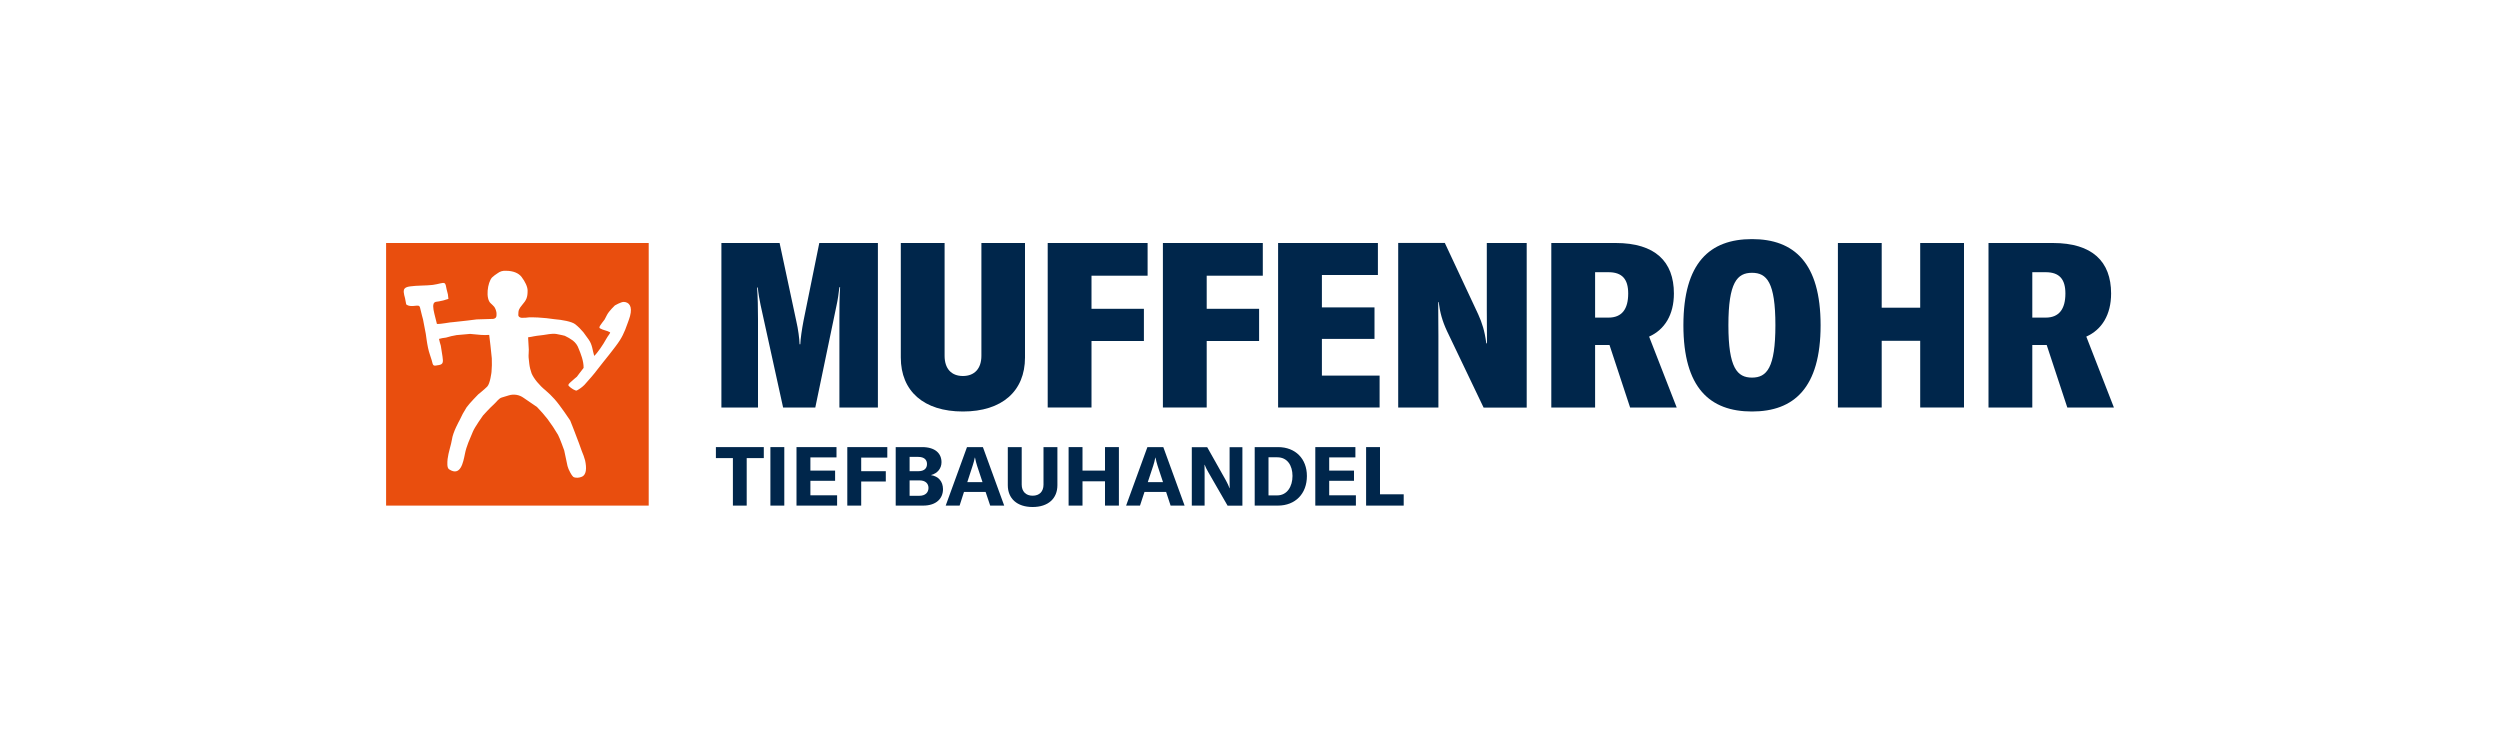 <?xml version="1.0" encoding="UTF-8"?>
<svg xmlns="http://www.w3.org/2000/svg" xmlns:xlink="http://www.w3.org/1999/xlink" version="1.1" id="Ebene_1" x="0px" y="0px" viewBox="0 0 250 75" style="enable-background:new 0 0 250 75;" xml:space="preserve">
<rect x="0" y="0" width="250" height="75" fill="#333333" stroke="none"/>
<style type="text/css">
	.st0{clip-path:url(#SVGID_00000149367930813278671590000015280656462834633104_);fill:#FFFFFF;}
	.st1{clip-path:url(#SVGID_00000149367930813278671590000015280656462834633104_);}
	.st2{clip-path:url(#SVGID_00000064338782461218844310000002126103023555794362_);fill:#020202;}
	.st3{clip-path:url(#SVGID_00000064338782461218844310000002126103023555794362_);fill:#E73230;}
	.st4{clip-path:url(#SVGID_00000064338782461218844310000002126103023555794362_);fill:#FFFFFF;}
	.st5{clip-path:url(#SVGID_00000021819212914582991180000008092760020169052316_);}
	.st6{clip-path:url(#SVGID_00000181796482152122350110000003341499309311129480_);fill:#FFFFFF;}
	.st7{clip-path:url(#SVGID_00000012454401062683845310000002247189452587217839_);fill:#FFFFFF;}
	.st8{clip-path:url(#SVGID_00000012454401062683845310000002247189452587217839_);}
	.st9{clip-path:url(#SVGID_00000176044426647003607180000002385963719820434562_);fill:#020202;}
	.st10{clip-path:url(#SVGID_00000176044426647003607180000002385963719820434562_);fill:#E73230;}
	.st11{clip-path:url(#SVGID_00000176044426647003607180000002385963719820434562_);fill:#FFFFFF;}
	.st12{clip-path:url(#SVGID_00000102537532242816427740000000369345992627319204_);}
	.st13{clip-path:url(#SVGID_00000096764858251505832390000016072286245458576005_);fill:#FFFFFF;}
	.st14{clip-path:url(#SVGID_00000087382418602955778160000000833977358017181883_);fill:#FFFFFF;}
	.st15{clip-path:url(#SVGID_00000087382418602955778160000000833977358017181883_);}
	.st16{clip-path:url(#SVGID_00000127007211488353642130000016937827073887882666_);fill:#020202;}
	.st17{clip-path:url(#SVGID_00000127007211488353642130000016937827073887882666_);fill:#E73230;}
	.st18{clip-path:url(#SVGID_00000127007211488353642130000016937827073887882666_);fill:#FFFFFF;}
	.st19{clip-path:url(#SVGID_00000097496688615238692700000001813767500194984112_);}
	.st20{clip-path:url(#SVGID_00000132768272545358215240000006015477765542470554_);fill:#FFFFFF;}
	.st21{clip-path:url(#SVGID_00000154410007516818546910000014306666551226964396_);fill:#FFFFFF;}
	.st22{clip-path:url(#SVGID_00000154410007516818546910000014306666551226964396_);fill:#E73230;}
	.st23{clip-path:url(#SVGID_00000154410007516818546910000014306666551226964396_);}
	.st24{clip-path:url(#SVGID_00000031203435636248255080000010620051591954257846_);fill:#FFFFFF;}
	.st25{clip-path:url(#SVGID_00000031203435636248255080000010620051591954257846_);fill:#020202;}
	.st26{clip-path:url(#SVGID_00000062155743516813302150000002061774361023867306_);}
	.st27{clip-path:url(#SVGID_00000101796400208837964470000017651100100668062129_);fill:#FFFFFF;}
	.st28{clip-path:url(#SVGID_00000050625668788152785050000007843344022545656992_);fill:#FFFFFF;}
	.st29{clip-path:url(#SVGID_00000050625668788152785050000007843344022545656992_);fill:#E73230;}
	.st30{clip-path:url(#SVGID_00000050625668788152785050000007843344022545656992_);}
	.st31{clip-path:url(#SVGID_00000134952005658098720110000008506138756997345173_);fill:#FFFFFF;}
	.st32{clip-path:url(#SVGID_00000134952005658098720110000008506138756997345173_);fill:#020202;}
	.st33{clip-path:url(#SVGID_00000065034310417230166020000017650050392628774052_);}
	.st34{clip-path:url(#SVGID_00000067941966992470723840000016867586626233688731_);fill:#FFFFFF;}
	.st35{clip-path:url(#SVGID_00000103963555880187835770000007108500375998616968_);fill:#FFFFFF;}
	.st36{clip-path:url(#SVGID_00000103963555880187835770000007108500375998616968_);fill:#020202;}
	.st37{clip-path:url(#SVGID_00000103963555880187835770000007108500375998616968_);}
	.st38{clip-path:url(#SVGID_00000018212917795650980100000000756132457174714558_);fill:#020202;}
	.st39{clip-path:url(#SVGID_00000018212917795650980100000000756132457174714558_);fill:#E73230;}
	.st40{clip-path:url(#SVGID_00000018212917795650980100000000756132457174714558_);fill:#FFFFFF;}
	.st41{clip-path:url(#SVGID_00000065781560480427211060000000469358296389144207_);fill:#FFFFFF;}
	.st42{clip-path:url(#SVGID_00000065781560480427211060000000469358296389144207_);}
	.st43{clip-path:url(#SVGID_00000020391623863083531450000011186832538547793031_);fill:#FFFFFF;}
	.st44{clip-path:url(#SVGID_00000002360994571564409950000001127760160085208964_);fill:#FFFFFF;}
	.st45{clip-path:url(#SVGID_00000002360994571564409950000001127760160085208964_);}
	.st46{clip-path:url(#SVGID_00000109718891659610630450000011552455793331636666_);fill:#00264B;}
	.st47{clip-path:url(#SVGID_00000109718891659610630450000011552455793331636666_);fill:#E94E0E;}
	.st48{clip-path:url(#SVGID_00000109718891659610630450000011552455793331636666_);fill:#FFFFFF;}
	.st49{clip-path:url(#SVGID_00000012468595485368167720000009566243508435633541_);}
	.st50{clip-path:url(#SVGID_00000098215497496081203560000015207714570066627771_);fill:#FFFFFF;}
	.st51{clip-path:url(#SVGID_00000093165789054151763720000001725491837140152210_);fill:#FFFFFF;}
	.st52{clip-path:url(#SVGID_00000093165789054151763720000001725491837140152210_);}
	.st53{clip-path:url(#SVGID_00000175288769800740717880000013852066569872952247_);fill:#00326E;}
	.st54{clip-path:url(#SVGID_00000175288769800740717880000013852066569872952247_);fill:#FFFFFF;}
	.st55{clip-path:url(#SVGID_00000131349366834526670120000012585392464304289443_);}
	.st56{clip-path:url(#SVGID_00000168078949558387999570000000477474155379501496_);fill:#FFFFFF;}
	.st57{clip-path:url(#SVGID_00000077282906077902382290000000973707752176782483_);fill:#FFFFFF;}
	.st58{clip-path:url(#SVGID_00000077282906077902382290000000973707752176782483_);}
	.st59{clip-path:url(#SVGID_00000013878970118741417640000006896074908147935120_);fill:#020202;}
	.st60{clip-path:url(#SVGID_00000013878970118741417640000006896074908147935120_);fill:#F0801B;}
	.st61{clip-path:url(#SVGID_00000013878970118741417640000006896074908147935120_);fill:#FFFFFF;}
	.st62{clip-path:url(#SVGID_00000075136350002444495870000002195911438388649915_);}
	.st63{clip-path:url(#SVGID_00000054232532505330902030000011332009597162251954_);fill:#FFFFFF;}
	.st64{clip-path:url(#SVGID_00000070098852630758509390000010277504015218089347_);fill:#FFFFFF;}
	.st65{clip-path:url(#SVGID_00000070098852630758509390000010277504015218089347_);}
	.st66{clip-path:url(#SVGID_00000147904919347429968250000003849260458359975579_);fill:#00326E;}
	.st67{clip-path:url(#SVGID_00000147904919347429968250000003849260458359975579_);fill:#FFFFFF;}
	.st68{clip-path:url(#SVGID_00000052820194902586971040000011665093299165996467_);}
	.st69{clip-path:url(#SVGID_00000009560903541145333260000016686553709485873336_);fill:#FFFFFF;}
	.st70{clip-path:url(#SVGID_00000044174080119018911340000018377201903454594706_);fill:#FFFFFF;}
	.st71{clip-path:url(#SVGID_00000044174080119018911340000018377201903454594706_);fill:#CC0034;}
	.st72{clip-path:url(#SVGID_00000044174080119018911340000018377201903454594706_);fill:#020202;}
	.st73{clip-path:url(#SVGID_00000044174080119018911340000018377201903454594706_);}
	.st74{clip-path:url(#SVGID_00000114787597200407295050000007904079477578478769_);fill:#020202;}
	.st75{clip-path:url(#SVGID_00000114787597200407295050000007904079477578478769_);fill:#CC0034;}
	.st76{clip-path:url(#SVGID_00000096739207103874425190000012883772398586862214_);fill:#FFFFFF;}
	.st77{clip-path:url(#SVGID_00000096739207103874425190000012883772398586862214_);}
	.st78{clip-path:url(#SVGID_00000172407523958132874050000014456373997329206421_);fill:#FFFFFF;}
	.st79{clip-path:url(#SVGID_00000155865431809717288450000014837045470515460015_);fill:#FFFFFF;}
	.st80{clip-path:url(#SVGID_00000155865431809717288450000014837045470515460015_);}
	.st81{clip-path:url(#SVGID_00000032628097264439029520000002482792474907027374_);fill:#AC1416;}
	.st82{clip-path:url(#SVGID_00000032628097264439029520000002482792474907027374_);fill:#001017;}
	.st83{clip-path:url(#SVGID_00000032628097264439029520000002482792474907027374_);fill:#FFFFFF;}
	.st84{clip-path:url(#SVGID_00000148625738215367209480000007911608735107884419_);}
	.st85{clip-path:url(#SVGID_00000176756200526632420000000005258562639537329284_);fill:#FFFFFF;}
	.st86{clip-path:url(#SVGID_00000121967698456374761480000013447717979062540679_);fill:#FFFFFF;}
	.st87{clip-path:url(#SVGID_00000121967698456374761480000013447717979062540679_);fill:#F7A315;}
	.st88{clip-path:url(#SVGID_00000121967698456374761480000013447717979062540679_);}
	.st89{clip-path:url(#SVGID_00000110438811277237702790000017576389366560035970_);fill:#FFFFFF;}
	.st90{clip-path:url(#SVGID_00000065032628360919012870000014747887853873188786_);fill:#FFFFFF;}
	.st91{clip-path:url(#SVGID_00000065032628360919012870000014747887853873188786_);}
	.st92{clip-path:url(#SVGID_00000138549231168979793020000002553756365486158256_);fill:#FFFFFF;}
	.st93{clip-path:url(#SVGID_00000108993529589665064020000010124357127530727340_);fill:#FFFFFF;}
	.st94{clip-path:url(#SVGID_00000108993529589665064020000010124357127530727340_);}
	.st95{clip-path:url(#SVGID_00000006686795242623505110000017554835766708746385_);fill:#005343;}
	.st96{clip-path:url(#SVGID_00000080189979654849532670000012518243332987616185_);}
	.st97{clip-path:url(#SVGID_00000000201865635654619720000000406438528872560271_);fill:#FFFFFF;}
	.st98{clip-path:url(#SVGID_00000054225771464145316300000004764364625167491970_);fill:#FFFFFF;}
	.st99{clip-path:url(#SVGID_00000054225771464145316300000004764364625167491970_);fill:#020202;}
	.st100{clip-path:url(#SVGID_00000054225771464145316300000004764364625167491970_);}
	.st101{clip-path:url(#SVGID_00000008864104310200565850000006171909513665719697_);fill:#00609E;}
	.st102{clip-path:url(#SVGID_00000008864104310200565850000006171909513665719697_);fill:#ABA784;}
	.st103{clip-path:url(#SVGID_00000008864104310200565850000006171909513665719697_);fill:#020202;}
	.st104{clip-path:url(#SVGID_00000154388124760001338790000013316772331919690390_);fill:#FFFFFF;}
	.st105{clip-path:url(#SVGID_00000154388124760001338790000013316772331919690390_);}
	.st106{clip-path:url(#SVGID_00000115511888694488769790000007472055413568646579_);fill:#FFFFFF;}
</style>
<g>
	<g>
		<defs>
			<rect id="SVGID_00000141422100141337670380000009719700789833558426_" width="250" height="75"></rect>
		</defs>
		<clipPath id="SVGID_00000055681488626462400130000006728070415606280850_">
			<use xlink:href="#SVGID_00000141422100141337670380000009719700789833558426_" style="overflow:visible;"></use>
		</clipPath>
		
			<rect style="clip-path:url(#SVGID_00000055681488626462400130000006728070415606280850_);fill:#FFFFFF;" width="250" height="75"></rect>
		
			<rect x="25.48" y="11.17" style="clip-path:url(#SVGID_00000055681488626462400130000006728070415606280850_);fill:#FFFFFF;" width="199.04" height="52.66"></rect>
		<g style="clip-path:url(#SVGID_00000055681488626462400130000006728070415606280850_);">
			<defs>
				<rect id="SVGID_00000181059463522377616950000000560887739031208086_" x="25.48" y="11.17" width="199.04" height="52.66"></rect>
			</defs>
			<clipPath id="SVGID_00000170249925919961252950000004754131356855945096_">
				<use xlink:href="#SVGID_00000181059463522377616950000000560887739031208086_" style="overflow:visible;"></use>
			</clipPath>
			<path style="clip-path:url(#SVGID_00000170249925919961252950000004754131356855945096_);fill:#00264B;" d="M72.14,40.75h3.66     V31.9c0-1.07-0.02-2.16-0.09-3.15h0.07c0.05,0.56,0.16,1.21,0.28,1.76l2.25,10.24h3.22l2.13-10.24c0.12-0.53,0.21-1.18,0.28-1.79     h0.07c-0.07,1.04-0.07,2.13-0.07,3.18v8.85h3.85V24.3h-5.86l-1.58,7.79c-0.16,0.84-0.3,1.78-0.32,2.34h-0.07     c-0.02-0.56-0.14-1.51-0.33-2.32l-1.67-7.81h-5.82V40.75z"></path>
			<path style="clip-path:url(#SVGID_00000170249925919961252950000004754131356855945096_);fill:#00264B;" d="M90.08,24.3v11.45     c0,3.36,2.29,5.4,6.21,5.4c3.92,0,6.21-2.04,6.21-5.4V24.3h-4.36v11.28c0,1.28-0.69,2.02-1.85,2.02c-1.16,0-1.83-0.74-1.83-2.02     V24.3H90.08z"></path>
			<polygon style="clip-path:url(#SVGID_00000170249925919961252950000004754131356855945096_);fill:#00264B;" points="     114.76,27.57 114.76,24.3 104.77,24.3 104.77,40.75 109.15,40.75 109.15,34.1 114.39,34.1 114.39,30.88 109.15,30.88      109.15,27.57    "></polygon>
			<polygon style="clip-path:url(#SVGID_00000170249925919961252950000004754131356855945096_);fill:#00264B;" points="     126.28,27.57 126.28,24.3 116.29,24.3 116.29,40.75 120.67,40.75 120.67,34.1 125.91,34.1 125.91,30.88 120.67,30.88      120.67,27.57    "></polygon>
			<polygon style="clip-path:url(#SVGID_00000170249925919961252950000004754131356855945096_);fill:#00264B;" points="     132.19,37.56 132.19,33.89 137.45,33.89 137.45,30.74 132.19,30.74 132.19,27.5 137.79,27.5 137.79,24.3 127.81,24.3      127.81,40.75 137.96,40.75 137.96,37.56    "></polygon>
			<path style="clip-path:url(#SVGID_00000170249925919961252950000004754131356855945096_);fill:#00264B;" d="M139.83,40.75h4.01     v-7.18c0-1.14-0.02-2.55-0.02-3.36h0.05c0.12,1.02,0.37,1.92,0.83,2.9l3.66,7.65h4.31V24.3h-3.99v6.65     c0,1.11,0.02,2.32,0.02,3.38h-0.07c-0.16-1.23-0.42-2.04-0.81-2.9l-3.34-7.14h-4.66V40.75z"></path>
			<path style="clip-path:url(#SVGID_00000170249925919961252950000004754131356855945096_);fill:#00264B;" d="M163.01,40.75h4.66     l-2.76-7.09c1.55-0.69,2.48-2.18,2.48-4.31c0-3.2-1.88-5.05-5.82-5.05h-6.44v16.45h4.38V34.5h1.44L163.01,40.75z M159.51,31.76     v-4.54h1.34c1.37,0,1.97,0.7,1.97,2.13c0,1.55-0.62,2.41-1.97,2.41H159.51z"></path>
			<path style="clip-path:url(#SVGID_00000170249925919961252950000004754131356855945096_);fill:#00264B;" d="M175.2,41.15     c4.19,0,6.86-2.36,6.86-8.62c0-6.26-2.66-8.62-6.86-8.62c-4.22,0-6.86,2.36-6.86,8.62C168.34,38.78,170.98,41.15,175.2,41.15      M175.2,37.76c-1.48,0-2.36-0.97-2.36-5.24c0-4.29,0.88-5.24,2.36-5.24c1.48,0,2.34,0.95,2.34,5.24     C177.54,36.79,176.68,37.76,175.2,37.76"></path>
			<polygon style="clip-path:url(#SVGID_00000170249925919961252950000004754131356855945096_);fill:#00264B;" points="196.4,24.3      192.02,24.3 192.02,30.77 188.17,30.77 188.17,24.3 183.79,24.3 183.79,40.75 188.17,40.75 188.17,34.08 192.02,34.08      192.02,40.75 196.4,40.75    "></polygon>
			<path style="clip-path:url(#SVGID_00000170249925919961252950000004754131356855945096_);fill:#00264B;" d="M206.73,40.75h4.66     l-2.76-7.09c1.55-0.69,2.48-2.18,2.48-4.31c0-3.2-1.88-5.05-5.82-5.05h-6.44v16.45h4.38V34.5h1.44L206.73,40.75z M203.23,31.76     v-4.54h1.34c1.37,0,1.97,0.7,1.97,2.13c0,1.55-0.63,2.41-1.97,2.41H203.23z"></path>
			<polygon style="clip-path:url(#SVGID_00000170249925919961252950000004754131356855945096_);fill:#00264B;" points="76.38,44.71      71.59,44.71 71.59,45.81 73.29,45.81 73.29,50.56 74.67,50.56 74.67,45.81 76.38,45.81    "></polygon>
			
				<rect x="77.04" y="44.71" style="clip-path:url(#SVGID_00000170249925919961252950000004754131356855945096_);fill:#00264B;" width="1.39" height="5.85"></rect>
			<polygon style="clip-path:url(#SVGID_00000170249925919961252950000004754131356855945096_);fill:#00264B;" points="81.04,49.53      81.04,48.08 83.51,48.08 83.51,47.06 81.04,47.06 81.04,45.74 83.65,45.74 83.65,44.71 79.65,44.71 79.65,50.56 83.71,50.56      83.71,49.53    "></polygon>
			<polygon style="clip-path:url(#SVGID_00000170249925919961252950000004754131356855945096_);fill:#00264B;" points="88.73,45.76      88.73,44.71 84.73,44.71 84.73,50.56 86.12,50.56 86.12,48.15 88.58,48.15 88.58,47.12 86.12,47.12 86.12,45.76    "></polygon>
			<path style="clip-path:url(#SVGID_00000170249925919961252950000004754131356855945096_);fill:#00264B;" d="M93.09,47.51     c0.68-0.18,1.06-0.68,1.06-1.29c0-0.86-0.61-1.51-1.94-1.51h-2.64v5.85h2.74c1.33,0,1.99-0.72,1.99-1.65     C94.29,48.14,93.85,47.63,93.09,47.51 M91.83,45.69c0.6,0,0.87,0.3,0.87,0.71c0,0.4-0.24,0.72-0.87,0.72h-0.87v-1.43H91.83z      M91.92,49.58h-0.96v-1.54h1c0.58,0,0.89,0.31,0.89,0.76C92.84,49.24,92.55,49.58,91.92,49.58"></path>
			<path style="clip-path:url(#SVGID_00000170249925919961252950000004754131356855945096_);fill:#00264B;" d="M99.02,50.56h1.4     l-2.13-5.85H96.7l-2.13,5.85h1.39l0.44-1.37h2.16L99.02,50.56z M96.73,48.21l0.53-1.63c0.08-0.26,0.17-0.53,0.22-0.82h0.02     c0.06,0.3,0.13,0.57,0.21,0.82l0.54,1.63H96.73z"></path>
			<path style="clip-path:url(#SVGID_00000170249925919961252950000004754131356855945096_);fill:#00264B;" d="M100.78,44.71v3.81     c0,1.33,0.92,2.18,2.48,2.18c1.56,0,2.48-0.85,2.48-2.18v-3.81h-1.39v3.75c0,0.68-0.39,1.11-1.09,1.11     c-0.68,0-1.09-0.43-1.09-1.11v-3.75H100.78z"></path>
			<polygon style="clip-path:url(#SVGID_00000170249925919961252950000004754131356855945096_);fill:#00264B;" points="     111.89,44.71 110.5,44.71 110.5,47.06 108.25,47.06 108.25,44.71 106.86,44.71 106.86,50.56 108.25,50.56 108.25,48.13      110.5,48.13 110.5,50.56 111.89,50.56    "></polygon>
			<path style="clip-path:url(#SVGID_00000170249925919961252950000004754131356855945096_);fill:#00264B;" d="M117.06,50.56h1.4     l-2.13-5.85h-1.59l-2.13,5.85h1.39l0.45-1.37h2.16L117.06,50.56z M114.78,48.21l0.54-1.63c0.08-0.26,0.16-0.53,0.21-0.82h0.02     c0.06,0.3,0.13,0.57,0.21,0.82l0.54,1.63H114.78z"></path>
			<path style="clip-path:url(#SVGID_00000170249925919961252950000004754131356855945096_);fill:#00264B;" d="M119.18,50.56h1.28     v-3.31c0-0.29-0.01-0.54-0.01-0.77h0.02c0.08,0.21,0.19,0.45,0.35,0.72l1.94,3.37h1.48v-5.85h-1.28v3.35     c0,0.28,0.01,0.52,0.01,0.75h-0.02c-0.07-0.22-0.22-0.51-0.35-0.76l-1.88-3.34h-1.54V50.56z"></path>
			<path style="clip-path:url(#SVGID_00000170249925919961252950000004754131356855945096_);fill:#00264B;" d="M125.46,50.56h2.32     c1.77,0,2.91-1.2,2.91-2.96c0-1.72-1.14-2.89-2.89-2.89h-2.33V50.56z M126.85,49.54v-3.81h0.88c1,0,1.52,0.81,1.52,1.87     c0,1.05-0.54,1.94-1.53,1.94H126.85z"></path>
			<polygon style="clip-path:url(#SVGID_00000170249925919961252950000004754131356855945096_);fill:#00264B;" points="     132.92,49.53 132.92,48.08 135.4,48.08 135.4,47.06 132.92,47.06 132.92,45.74 135.54,45.74 135.54,44.71 131.53,44.71      131.53,50.56 135.59,50.56 135.59,49.53    "></polygon>
			<polygon style="clip-path:url(#SVGID_00000170249925919961252950000004754131356855945096_);fill:#00264B;" points="     136.61,50.56 140.37,50.56 140.37,49.43 138,49.43 138,44.71 136.61,44.71    "></polygon>
			
				<rect x="38.61" y="24.3" style="clip-path:url(#SVGID_00000170249925919961252950000004754131356855945096_);fill:#E94E0E;" width="26.26" height="26.26"></rect>
			<path style="clip-path:url(#SVGID_00000170249925919961252950000004754131356855945096_);fill:#FFFFFF;" d="M40.62,30.43     c0,0,0.18,0.25,0.9,0.15c0.22-0.02,0.42-0.07,0.48,0.17c0.13,0.58,0.3,1.18,0.3,1.18l0.28,1.46c0,0,0.12,0.93,0.22,1.38     c0.1,0.5,0.28,0.93,0.37,1.25c0.15,0.58,0.1,0.61,0.75,0.48c0.38-0.08,0.42-0.27,0.33-0.85l-0.17-1.08     c-0.07-0.22-0.13-0.45-0.18-0.68c0.23-0.06,0.46-0.11,0.7-0.13c0.35-0.11,0.7-0.19,1.06-0.25c0.43-0.03,1.35-0.12,1.35-0.12     s0.76,0.07,1.08,0.1c0.28,0.02,0.55,0.02,0.83,0c0.02,0.18,0.13,1.1,0.13,1.1s0.1,1.01,0.13,1.25c0.02,0.46,0.01,0.91-0.03,1.36     c0,0-0.13,1.16-0.43,1.46c-0.3,0.3-0.9,0.78-0.9,0.78s-0.85,0.86-1.16,1.29c-0.27,0.42-0.51,0.86-0.71,1.31     c0,0-0.66,1.16-0.76,1.93c-0.07,0.48-0.35,1.26-0.43,1.93c-0.03,0.35-0.08,0.88,0.15,1.03c1.15,0.76,1.41-0.7,1.58-1.53     c0.15-0.8,0.5-1.51,0.8-2.24c0.18-0.45,1.01-1.61,1.01-1.61s0.7-0.78,1.1-1.13c0.28-0.25,0.48-0.6,0.81-0.68     c0.26-0.07,0.47-0.15,0.66-0.2c0.51-0.16,1.06-0.07,1.5,0.25c0.45,0.3,1.33,0.91,1.33,0.91c0.37,0.38,0.72,0.78,1.05,1.2     c0.38,0.51,0.73,1.03,1.05,1.58c0.17,0.3,0.62,1.56,0.62,1.56s0.27,1.25,0.33,1.56c0.07,0.32,0.47,1.1,0.66,1.13     c0.23,0.07,0.48,0.05,0.7-0.03c0.56-0.17,0.56-0.91,0.4-1.66c-0.09-0.32-0.2-0.63-0.33-0.93c0,0-0.2-0.56-0.28-0.78     c-0.27-0.75-0.88-2.28-0.88-2.28s-1-1.51-1.56-2.13c-0.28-0.31-0.58-0.61-0.9-0.88c-0.62-0.5-1.18-1.18-1.4-1.7     c-0.11-0.31-0.19-0.62-0.23-0.95c0,0-0.05-0.42-0.07-0.65c-0.02-0.23,0.03-0.53,0.02-0.78c-0.02-0.48-0.05-0.9-0.07-1.23     c0.62-0.08,0.35-0.1,1.53-0.23c0.28-0.03,0.86-0.18,1.31-0.1c0.32,0.05,0.83,0.18,0.83,0.18c0.28,0.13,0.55,0.29,0.8,0.47     c0.27,0.21,0.47,0.48,0.58,0.8c0.22,0.53,0.51,1.25,0.5,1.94c-0.22,0.27-0.67,0.88-0.67,0.88s-0.37,0.3-0.58,0.5     c-0.12,0.11-0.37,0.3-0.23,0.43c0.22,0.23,0.68,0.51,0.8,0.45c0.28-0.15,0.54-0.34,0.76-0.56c0,0,0.51-0.58,0.73-0.83     c0.42-0.48,0.72-0.93,1.16-1.46c0.31-0.37,0.91-1.15,0.91-1.15s0.55-0.7,0.75-1.03c0.21-0.33,0.38-0.68,0.53-1.05     c0.17-0.47,0.35-0.9,0.48-1.35c0.27-1-0.1-1.41-0.63-1.43c-0.27,0-0.88,0.35-0.88,0.35s-0.58,0.55-0.78,0.93     c-0.07,0.1-0.18,0.38-0.25,0.48c-0.38,0.51-0.63,0.78-0.47,0.88c0.33,0.2,0.72,0.22,1.01,0.4c0.08,0.05-0.2,0.33-0.4,0.7     c-0.27,0.51-0.88,1.4-1.18,1.66c-0.17-0.55-0.18-1.11-0.55-1.63c-0.17-0.25-0.35-0.48-0.53-0.73c-0.24-0.29-0.51-0.56-0.81-0.8     c-0.35-0.28-1.33-0.45-2.08-0.51c-0.54-0.08-1.09-0.14-1.65-0.17c-0.28,0-0.56-0.03-0.85-0.02c-0.26,0.04-0.53,0.06-0.8,0.05     c-0.15-0.02-0.32-0.1-0.32-0.28c0-0.47,0.05-0.6,0.38-1c0.43-0.5,0.55-0.75,0.55-1.44c0-0.38-0.25-0.9-0.6-1.36     c-0.3-0.4-0.86-0.62-1.55-0.62c-0.31-0.03-0.62,0.06-0.86,0.25c-0.19,0.12-0.38,0.26-0.55,0.42c-0.45,0.5-0.67,2.13-0.12,2.59     c0.12,0.11,0.24,0.22,0.35,0.35c0.12,0.18,0.19,0.39,0.22,0.6c0,0.28,0.05,0.53-0.33,0.6l-1.65,0.05c0,0-1.8,0.23-2.33,0.27     c-0.33,0-1.26,0.22-1.65,0.18c-0.18-0.75-0.37-1.36-0.37-1.74c0-0.13,0-0.42,0.28-0.47c0.18-0.03,0.42-0.05,0.66-0.12     c0.18-0.03,0.38-0.13,0.58-0.17l-0.05-0.45c0,0-0.1-0.4-0.13-0.51c-0.07-0.3-0.07-0.55-0.23-0.62c-0.2-0.07-0.55,0.1-1.15,0.18     s-1.63,0.05-2.28,0.15c-0.58,0.08-0.63,0.3-0.63,0.55c0.02,0.21,0.07,0.42,0.13,0.62L40.62,30.43z"></path>
		</g>
	</g>
</g>
</svg>

